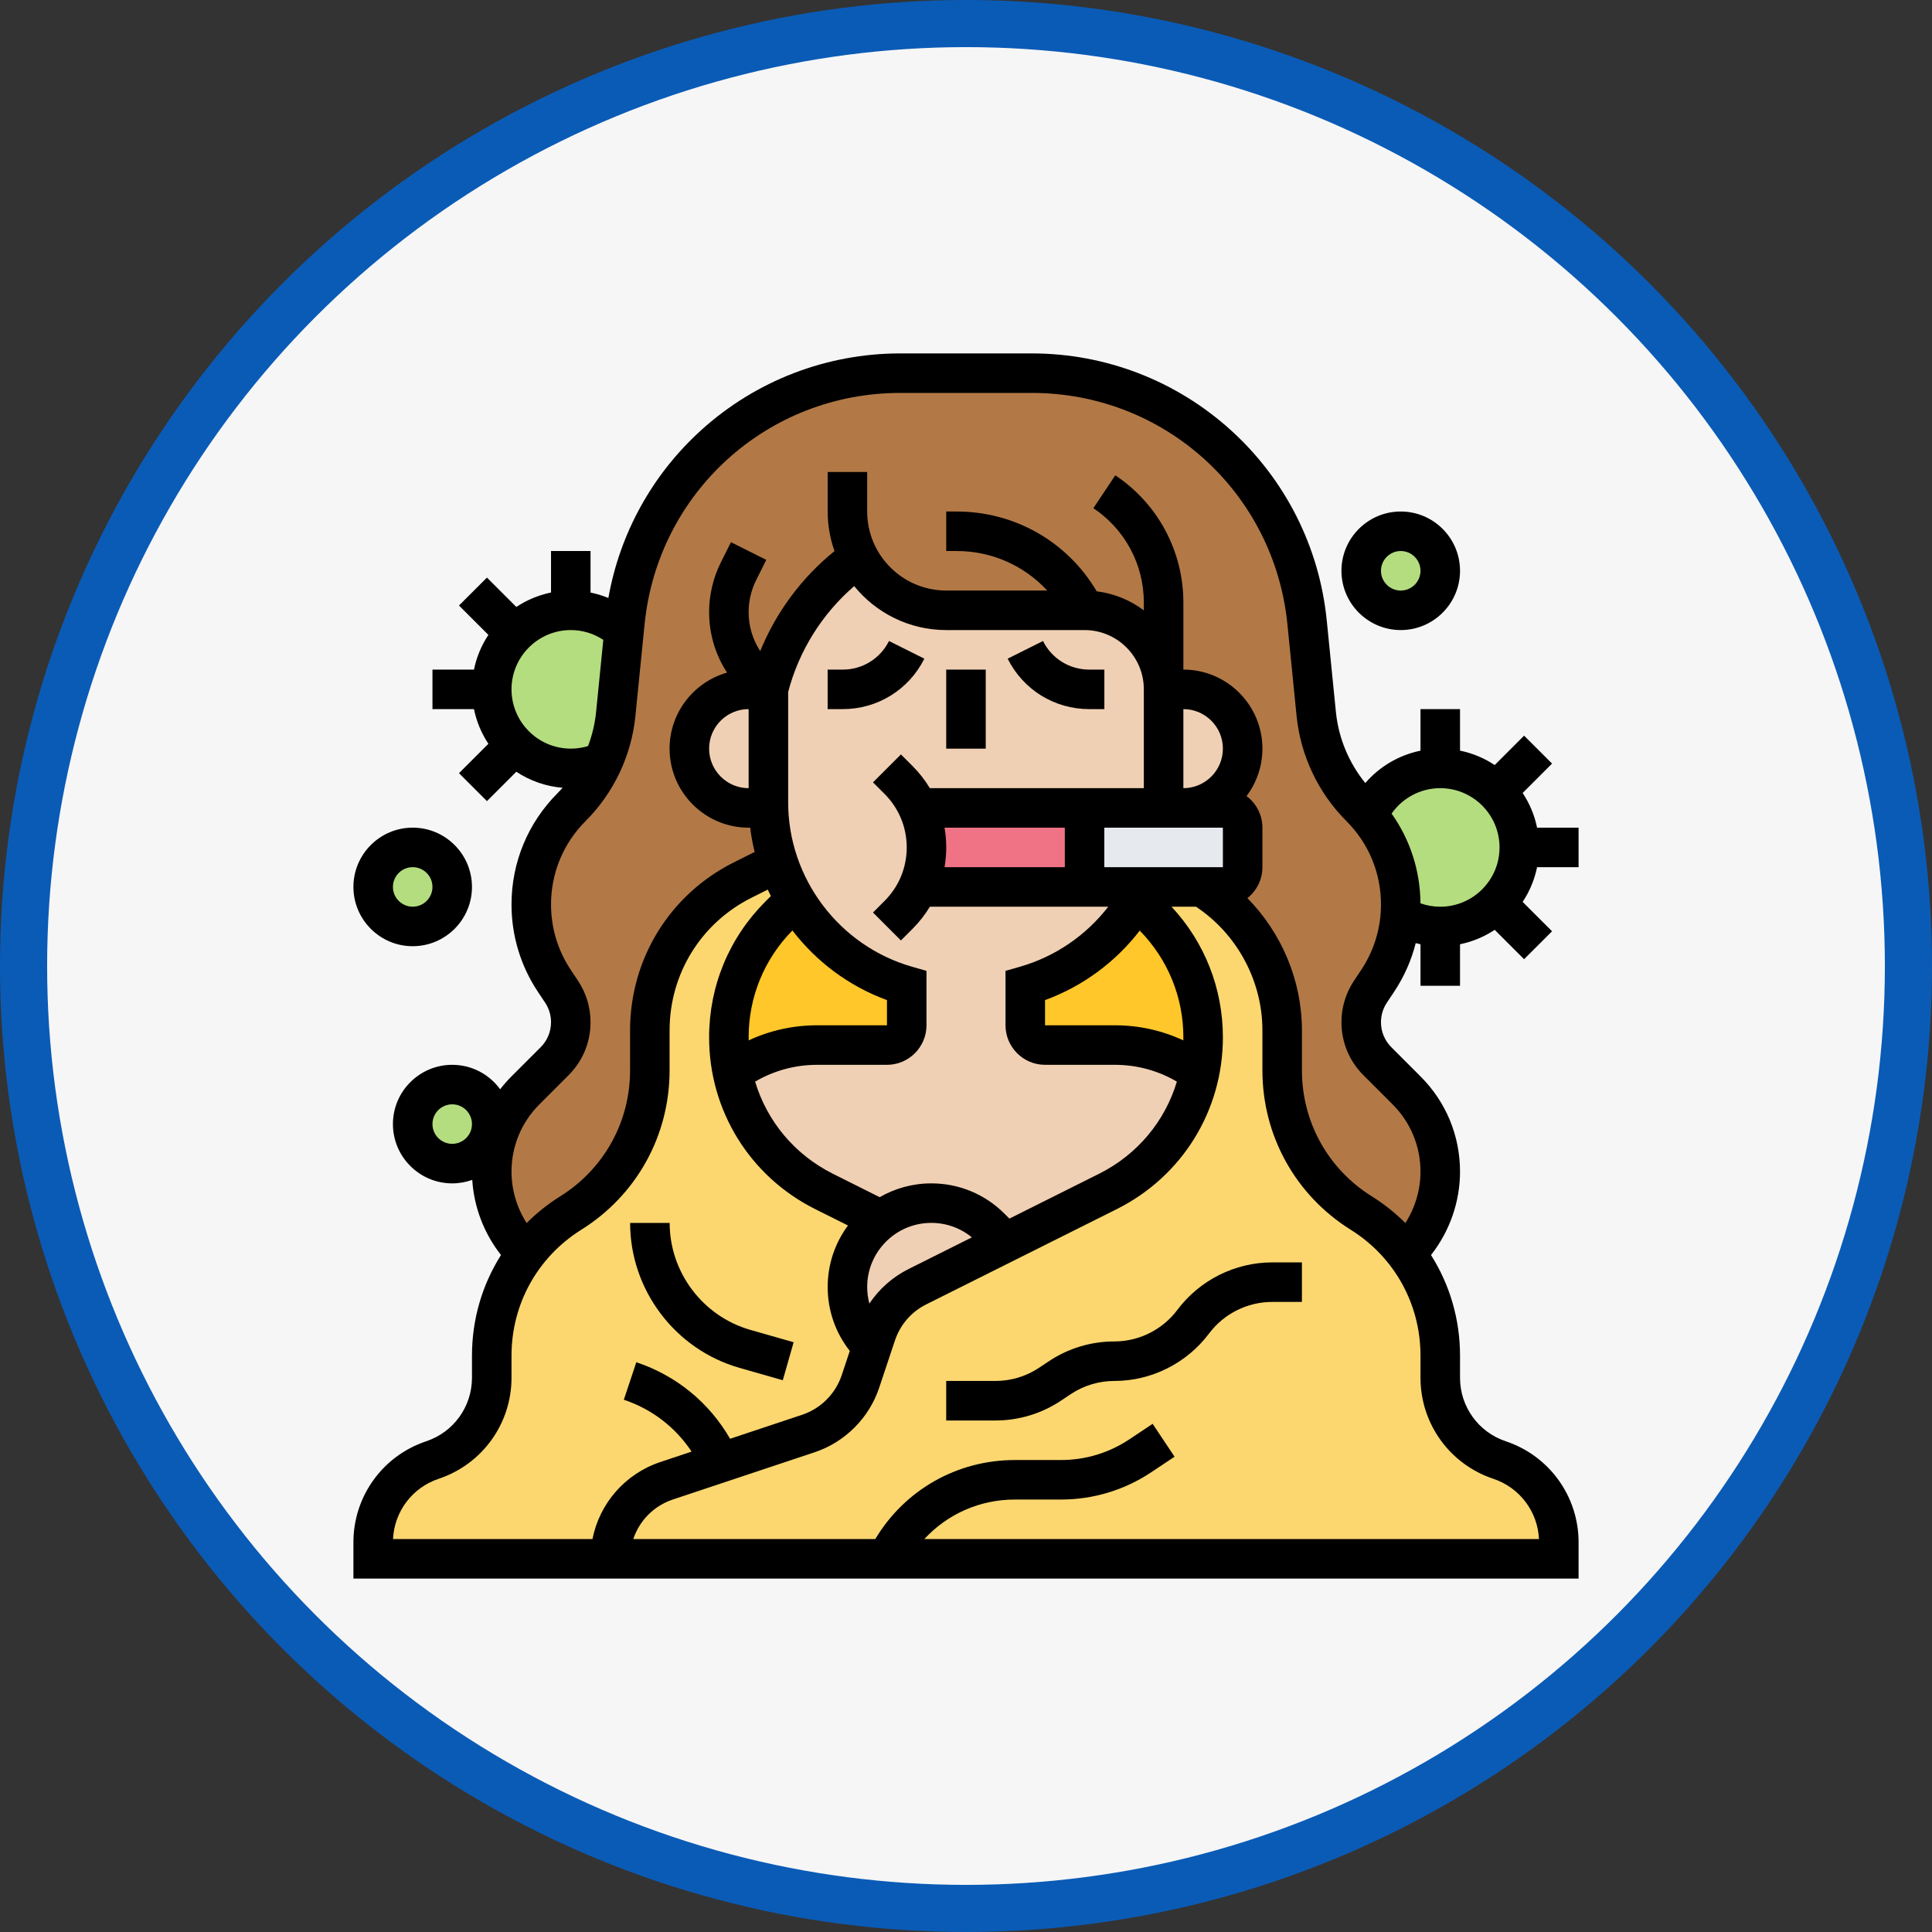 <svg width="82" height="82" viewBox="0 0 82 82" fill="none" xmlns="http://www.w3.org/2000/svg">
<rect x="0" y="0" width="82" height="82" fill="#333333" stroke="none"/>
<circle cx="41" cy="41" r="40" fill="#F6F6F6" stroke="#0A5BB6" stroke-width="2"/>
<path d="M30.571 62.09L28.286 62.852C26.86 63.327 25.898 64.662 25.898 66.164H15.834V65.461C15.834 63.877 16.848 62.471 18.35 61.97C19.101 61.72 19.73 61.243 20.171 60.63C20.613 60.018 20.866 59.272 20.866 58.479V57.54C20.866 55.953 21.394 54.438 22.328 53.212C22.841 52.537 23.48 51.95 24.221 51.486C25.265 50.834 26.104 49.937 26.682 48.894C27.259 47.851 27.576 46.664 27.576 45.433V43.737C27.576 41.033 29.103 38.561 31.522 37.352L33.018 36.603C33.203 37.16 33.446 37.693 33.742 38.191L33.073 38.861C31.701 40.232 30.931 42.092 30.931 44.031C30.931 44.544 30.984 45.048 31.087 45.537C31.263 46.37 31.582 47.161 32.023 47.876C32.724 49.01 33.734 49.953 34.973 50.572L37.386 51.779C37.252 51.88 37.124 51.991 37.005 52.109C36.361 52.753 35.963 53.643 35.963 54.625C35.963 55.569 36.338 56.475 37.005 57.141L37.011 57.148L36.514 58.638C36.167 59.68 35.35 60.497 34.308 60.844L30.571 62.09Z" fill="#FCD770"/>
<path d="M37.638 66.162H25.896C25.896 64.66 26.858 63.325 28.284 62.85L30.569 62.088L34.306 60.843C35.348 60.496 36.165 59.678 36.513 58.636L37.009 57.146L37.181 56.63C37.474 55.753 38.104 55.026 38.932 54.612L42.671 52.743L47.015 50.571C48.254 49.951 49.265 49.008 49.965 47.874C50.407 47.159 50.725 46.369 50.902 45.535C51.004 45.047 51.058 44.542 51.058 44.03C51.058 42.09 50.287 40.23 48.916 38.859L48.246 38.189C48.351 38.012 48.45 37.831 48.542 37.646H51C53.107 38.934 54.413 41.236 54.413 43.735V45.431C54.413 47.893 55.68 50.181 57.767 51.485C58.509 51.948 59.147 52.535 59.661 53.21C59.872 53.485 60.06 53.775 60.228 54.077C60.806 55.12 61.122 56.307 61.122 57.538V58.477C61.122 60.062 62.136 61.467 63.638 61.969C64.389 62.219 65.018 62.696 65.46 63.308C65.901 63.921 66.154 64.667 66.154 65.46V66.162H37.638Z" fill="#FCD770"/>
<path d="M51.064 44.029C51.064 44.542 51.011 45.047 50.908 45.535C49.885 44.782 48.632 44.356 47.313 44.356H44.354C43.891 44.356 43.516 43.98 43.516 43.517V41.839C44.639 41.519 45.65 40.969 46.504 40.25C47.199 39.665 47.79 38.967 48.252 38.189L48.922 38.859C50.293 40.23 51.064 42.09 51.064 44.029Z" fill="#FFC729"/>
<path d="M38.478 41.839V43.517C38.478 43.98 38.103 44.356 37.639 44.356H34.681C33.362 44.356 32.109 44.782 31.086 45.535C30.983 45.047 30.93 44.542 30.93 44.029C30.93 42.09 31.7 40.23 33.072 38.859L33.742 38.189C33.894 38.446 34.06 38.693 34.239 38.931C35.272 40.3 36.74 41.343 38.478 41.839Z" fill="#FFC729"/>
<path d="M46.029 25.905H40.157C38.544 25.905 37.144 24.994 36.443 23.659L36.215 23.831C34.425 25.172 33.152 27.09 32.609 29.26H31.77C30.381 29.26 29.254 30.387 29.254 31.776C29.254 32.47 29.536 33.099 29.991 33.555C30.447 34.01 31.076 34.292 31.77 34.292H32.612H32.613C32.635 35.093 32.776 35.869 33.019 36.603L31.523 37.352C29.104 38.56 27.577 41.032 27.577 43.736V45.433C27.577 46.663 27.26 47.85 26.683 48.893C26.105 49.937 25.266 50.834 24.222 51.486C23.481 51.949 22.842 52.536 22.329 53.212C21.408 52.309 20.867 51.061 20.867 49.731C20.867 49.085 20.995 48.452 21.238 47.866C21.482 47.28 21.838 46.741 22.295 46.284L23.536 45.043C23.976 44.603 24.222 44.009 24.222 43.388C24.222 43.158 24.189 42.929 24.121 42.71C24.055 42.491 23.958 42.282 23.829 42.09L23.527 41.636C22.886 40.676 22.545 39.547 22.545 38.393C22.545 37.617 22.699 36.857 22.99 36.154C23.281 35.451 23.709 34.805 24.258 34.257C24.788 33.726 25.22 33.111 25.537 32.443C25.556 32.403 25.573 32.363 25.591 32.324C25.876 31.688 26.06 31.007 26.13 30.304L26.482 26.782L26.519 26.415C27.12 20.412 32.171 15.841 38.203 15.841H43.789C49.822 15.841 54.873 20.412 55.473 26.415L55.862 30.304C56.011 31.798 56.673 33.195 57.735 34.257C57.848 34.37 57.956 34.486 58.059 34.608C58.454 35.074 58.772 35.596 59.002 36.154C59.294 36.857 59.448 37.617 59.448 38.393C59.448 38.551 59.441 38.708 59.429 38.864C59.254 39.89 59.227 39.988 59.197 40.087C59.032 40.634 58.785 41.156 58.465 41.636L58.164 42.09C57.907 42.474 57.77 42.926 57.77 43.388C57.77 43.699 57.832 44.003 57.949 44.284C58.065 44.565 58.236 44.822 58.456 45.043L59.697 46.284C60.611 47.198 61.125 48.438 61.125 49.731C61.125 50.396 60.99 51.04 60.739 51.632C60.49 52.223 60.124 52.761 59.664 53.212C59.15 52.536 58.512 51.949 57.77 51.486C55.683 50.182 54.416 47.894 54.416 45.433V43.736C54.416 41.237 53.11 38.936 51.003 37.647H51.899C52.363 37.647 52.738 37.272 52.738 36.809V35.131C52.738 34.668 52.363 34.292 51.899 34.292H50.222C50.916 34.292 51.545 34.01 52.001 33.555C52.456 33.099 52.738 32.47 52.738 31.776C52.738 30.387 51.611 29.26 50.222 29.26H49.383C49.383 27.408 47.881 25.905 46.029 25.905Z" fill="#B27946"/>
<path d="M19.193 49.389C20.119 49.389 20.87 48.639 20.87 47.712C20.87 46.786 20.119 46.035 19.193 46.035C18.267 46.035 17.516 46.786 17.516 47.712C17.516 48.639 18.267 49.389 19.193 49.389Z" fill="#B4DD7F"/>
<path d="M17.511 39.324C18.438 39.324 19.189 38.573 19.189 37.646C19.189 36.72 18.438 35.969 17.511 35.969C16.585 35.969 15.834 36.72 15.834 37.646C15.834 38.573 16.585 39.324 17.511 39.324Z" fill="#B4DD7F"/>
<path d="M26.482 26.779L26.13 30.301C26.06 31.004 25.876 31.685 25.591 32.321C25.173 32.508 24.709 32.612 24.222 32.612C23.295 32.612 22.456 32.237 21.849 31.63C21.242 31.023 20.867 30.184 20.867 29.257C20.867 28.33 21.242 27.492 21.849 26.885C22.456 26.278 23.295 25.902 24.222 25.902C25.093 25.902 25.887 26.235 26.482 26.779Z" fill="#B4DD7F"/>
<path d="M59.453 25.906C60.379 25.906 61.13 25.155 61.13 24.228C61.13 23.302 60.379 22.551 59.453 22.551C58.526 22.551 57.775 23.302 57.775 24.228C57.775 25.155 58.526 25.906 59.453 25.906Z" fill="#B4DD7F"/>
<path d="M63.5 33.597C64.107 34.204 64.482 35.042 64.482 35.969C64.482 36.896 64.107 37.735 63.5 38.342C62.893 38.949 62.054 39.324 61.127 39.324C60.508 39.324 59.929 39.156 59.431 38.864C59.443 38.708 59.45 38.55 59.45 38.392C59.45 37.616 59.295 36.856 59.004 36.154C58.773 35.595 58.456 35.073 58.06 34.607C58.583 33.433 59.759 32.614 61.127 32.614C62.054 32.614 62.893 32.99 63.5 33.597Z" fill="#B4DD7F"/>
<path d="M37.386 51.778C37.98 51.332 38.72 51.066 39.521 51.066C39.993 51.066 40.455 51.161 40.883 51.337C41.311 51.515 41.704 51.775 42.037 52.108L42.673 52.744L38.934 54.613C38.106 55.027 37.476 55.754 37.183 56.631L37.011 57.147L37.005 57.141C36.338 56.474 35.963 55.568 35.963 54.625C35.963 53.642 36.361 52.752 37.005 52.108C37.123 51.99 37.251 51.879 37.386 51.778Z" fill="#F0D0B4"/>
<path d="M50.225 29.26C51.614 29.26 52.741 30.387 52.741 31.776C52.741 32.47 52.459 33.099 52.004 33.556C51.548 34.011 50.919 34.292 50.225 34.292H49.383C49.385 34.215 49.386 34.136 49.386 34.058V29.26H50.225Z" fill="#F0D0B4"/>
<path d="M38.955 37.647H46.029H48.545C48.453 37.832 48.354 38.013 48.249 38.19C47.787 38.968 47.195 39.666 46.5 40.252C45.647 40.971 44.636 41.52 43.512 41.841V43.518C43.512 43.982 43.888 44.357 44.351 44.357H47.31C48.629 44.357 49.881 44.784 50.904 45.536C50.728 46.37 50.41 47.16 49.968 47.875C49.268 49.01 48.257 49.952 47.018 50.572L42.674 52.744L42.038 52.109C41.705 51.775 41.312 51.515 40.884 51.337C40.456 51.161 39.994 51.067 39.522 51.067C38.721 51.067 37.981 51.332 37.387 51.779L34.974 50.572C33.735 49.952 32.724 49.01 32.024 47.875C31.583 47.16 31.264 46.37 31.088 45.536C32.111 44.784 33.364 44.357 34.683 44.357H37.641C38.105 44.357 38.48 43.982 38.48 43.518V41.841C36.742 41.344 35.274 40.302 34.241 38.933C34.062 38.695 33.895 38.447 33.743 38.19C33.447 37.692 33.203 37.16 33.019 36.603C32.776 35.869 32.635 35.093 32.613 34.292C32.61 34.215 32.609 34.136 32.609 34.058V29.26C33.152 27.09 34.425 25.173 36.215 23.831L36.443 23.659C37.144 24.994 38.544 25.905 40.157 25.905H46.029C47.881 25.905 49.383 27.408 49.383 29.26V34.058C49.383 34.136 49.382 34.215 49.38 34.292H46.029H38.955C39.193 34.815 39.319 35.386 39.319 35.97C39.319 36.507 39.212 37.033 39.011 37.519C38.993 37.562 38.974 37.605 38.955 37.647Z" fill="#F0D0B4"/>
<path d="M32.615 34.058C32.615 34.136 32.616 34.215 32.619 34.292H32.618H31.776C31.082 34.292 30.453 34.011 29.997 33.556C29.542 33.099 29.26 32.47 29.26 31.776C29.26 30.387 30.387 29.26 31.776 29.26H32.615V34.058Z" fill="#F0D0B4"/>
<path d="M52.741 35.132V36.809C52.741 37.273 52.366 37.648 51.902 37.648H51.006H48.547H46.031V34.293H49.383H50.225H51.902C52.366 34.293 52.741 34.668 52.741 35.132Z" fill="#E6E9ED"/>
<path d="M46.027 34.293V37.648H38.953C38.972 37.606 38.991 37.563 39.009 37.52C39.21 37.033 39.317 36.507 39.317 35.97C39.317 35.386 39.191 34.815 38.953 34.293H46.027Z" fill="#EF7385"/>
<path d="M46.232 30.097H46.873V28.42H46.232C45.395 28.42 44.642 27.955 44.268 27.206L42.768 27.956C43.428 29.277 44.755 30.097 46.232 30.097Z" fill="black"/>
<path d="M35.768 30.097C37.244 30.097 38.572 29.277 39.232 27.956L37.732 27.206C37.357 27.955 36.605 28.42 35.768 28.42H35.127V30.097H35.768Z" fill="black"/>
<path d="M40.16 28.42H41.838V31.775H40.16V28.42Z" fill="black"/>
<path d="M31.385 58.056L33.224 58.582L33.684 56.969L31.846 56.444C29.829 55.867 28.422 54.001 28.422 51.904H26.744C26.744 54.746 28.652 57.276 31.385 58.056Z" fill="black"/>
<path d="M49.973 55.593L49.969 55.599C49.341 56.435 48.342 56.935 47.297 56.935C46.303 56.935 45.34 57.226 44.513 57.778L44.103 58.051C43.552 58.418 42.911 58.612 42.25 58.612H40.16V60.29H42.25C43.244 60.29 44.206 59.998 45.033 59.447L45.444 59.173C45.994 58.806 46.635 58.612 47.297 58.612C48.867 58.612 50.368 57.862 51.315 56.599L51.319 56.594C51.947 55.757 52.946 55.258 53.992 55.258H55.257V53.58H53.992C52.421 53.58 50.92 54.33 49.973 55.593Z" fill="black"/>
<path d="M17.516 40.16C18.904 40.16 20.032 39.031 20.032 37.644C20.032 36.257 18.904 35.128 17.516 35.128C16.129 35.128 15 36.257 15 37.644C15 39.031 16.129 40.16 17.516 40.16ZM17.516 36.805C17.979 36.805 18.355 37.182 18.355 37.644C18.355 38.106 17.979 38.483 17.516 38.483C17.054 38.483 16.677 38.106 16.677 37.644C16.677 37.182 17.054 36.805 17.516 36.805Z" fill="black"/>
<path d="M67 36.806V35.129H65.238C65.129 34.594 64.918 34.097 64.626 33.657L65.874 32.409L64.687 31.223L63.44 32.471C63 32.179 62.502 31.968 61.968 31.859V30.097H60.29V31.861C59.377 32.048 58.552 32.533 57.948 33.235C57.25 32.377 56.811 31.326 56.7 30.219L56.311 26.329C56 23.218 54.553 20.35 52.235 18.253C49.917 16.155 46.919 15 43.793 15H38.207C35.081 15 32.083 16.155 29.765 18.253C27.685 20.135 26.307 22.638 25.821 25.38C25.577 25.28 25.324 25.203 25.064 25.15V23.387H23.387V25.149C22.852 25.258 22.355 25.469 21.915 25.761L20.668 24.514L19.481 25.7L20.729 26.947C20.437 27.387 20.226 27.885 20.117 28.419H18.355V30.097H20.117C20.226 30.631 20.437 31.129 20.729 31.569L19.481 32.816L20.668 34.002L21.915 32.755C22.488 33.135 23.158 33.377 23.88 33.436C23.811 33.513 23.741 33.588 23.668 33.661C22.405 34.925 21.71 36.604 21.71 38.39C21.71 39.715 22.098 40.998 22.833 42.1L23.135 42.553C23.3 42.8 23.387 43.088 23.387 43.386C23.387 43.786 23.231 44.163 22.948 44.447L21.706 45.689C21.534 45.861 21.375 46.043 21.228 46.232C20.77 45.603 20.029 45.194 19.194 45.194C17.806 45.194 16.677 46.322 16.677 47.71C16.677 49.097 17.806 50.226 19.194 50.226C19.492 50.226 19.778 50.173 20.044 50.078C20.116 51.237 20.547 52.357 21.264 53.268C20.469 54.521 20.032 55.992 20.032 57.537V58.477C20.032 59.702 19.252 60.785 18.09 61.172C16.242 61.788 15 63.511 15 65.459V67H67V65.459C67 63.511 65.758 61.788 63.91 61.172C62.748 60.785 61.968 59.702 61.968 58.477V57.537C61.968 55.992 61.531 54.521 60.736 53.268C61.525 52.266 61.968 51.011 61.968 49.729C61.968 48.203 61.373 46.768 60.294 45.689L59.053 44.447C58.769 44.164 58.613 43.787 58.613 43.386C58.613 43.089 58.7 42.801 58.865 42.553L59.167 42.1C59.593 41.461 59.902 40.762 60.087 40.029C60.154 40.046 60.222 40.063 60.29 40.077V41.839H61.968V40.077C62.502 39.968 63 39.757 63.44 39.465L64.687 40.712L65.874 39.526L64.626 38.279C64.918 37.839 65.129 37.341 65.238 36.806H67ZM24.226 31.774C22.838 31.774 21.71 30.645 21.71 29.258C21.71 27.871 22.838 26.742 24.226 26.742C24.721 26.742 25.198 26.888 25.606 27.157L25.3 30.219C25.25 30.717 25.134 31.203 24.958 31.666C24.722 31.737 24.477 31.774 24.226 31.774ZM19.194 48.548C18.731 48.548 18.355 48.172 18.355 47.71C18.355 47.247 18.731 46.871 19.194 46.871C19.656 46.871 20.032 47.247 20.032 47.71C20.032 48.172 19.656 48.548 19.194 48.548ZM18.62 62.764C20.468 62.147 21.71 60.425 21.71 58.477V57.537C21.71 55.35 22.817 53.354 24.67 52.195C27.018 50.728 28.419 48.199 28.419 45.431V43.734C28.419 41.333 29.754 39.174 31.902 38.1L32.586 37.758C32.628 37.85 32.672 37.942 32.717 38.032L32.484 38.265C30.945 39.805 30.097 41.852 30.097 44.029C30.097 47.136 31.823 49.93 34.603 51.32L35.99 52.013C35.449 52.744 35.129 53.647 35.129 54.623C35.129 55.62 35.46 56.566 36.068 57.337L35.724 58.369C35.462 59.157 34.834 59.784 34.047 60.047L30.987 61.066C30.102 59.529 28.704 58.383 27.007 57.817L26.477 59.409C27.67 59.806 28.67 60.578 29.353 61.611L28.025 62.054C26.525 62.554 25.443 63.815 25.146 65.323H16.681C16.736 64.154 17.501 63.136 18.62 62.764ZM30.097 31.774C30.097 30.849 30.849 30.097 31.774 30.097V33.452C30.849 33.452 30.097 32.699 30.097 31.774ZM36.255 24.877C37.178 26.014 38.586 26.742 40.161 26.742H46.032C47.42 26.742 48.548 27.871 48.548 29.258V33.452H39.466C39.262 33.113 39.016 32.797 38.73 32.511L38.238 32.02L37.052 33.206L37.544 33.697C38.15 34.304 38.484 35.11 38.484 35.968C38.484 36.825 38.15 37.632 37.543 38.238L37.052 38.73L38.238 39.916L38.73 39.424C39.016 39.138 39.262 38.822 39.466 38.484H47.037C46.097 39.702 44.784 40.604 43.286 41.032L42.677 41.206V43.516C42.677 44.441 43.43 45.194 44.355 45.194H47.314C48.251 45.194 49.152 45.439 49.95 45.907C49.446 47.586 48.274 49.006 46.647 49.819L42.843 51.721L42.635 51.514C41.805 50.683 40.701 50.226 39.526 50.226C38.73 50.226 37.983 50.44 37.337 50.812L35.353 49.819C33.726 49.006 32.554 47.586 32.05 45.907C32.848 45.44 33.749 45.194 34.686 45.194H37.645C38.57 45.194 39.323 44.441 39.323 43.516V41.206L38.714 41.032C35.616 40.147 33.452 37.278 33.452 34.055V29.37C33.908 27.624 34.892 26.052 36.255 24.877ZM50.224 44.157C49.318 43.735 48.332 43.516 47.314 43.516H44.355V42.447C45.951 41.864 47.345 40.835 48.374 39.498C49.568 40.715 50.226 42.321 50.226 44.029C50.226 44.072 50.224 44.114 50.224 44.157ZM46.871 36.806V35.129H51.903V36.806H46.871ZM40.089 35.129H45.194V36.806H40.089C40.136 36.532 40.161 36.252 40.161 35.968C40.161 35.684 40.136 35.404 40.089 35.129ZM50.226 33.452V30.097C51.151 30.097 51.903 30.849 51.903 31.774C51.903 32.699 51.151 33.452 50.226 33.452ZM36.899 55.328C36.838 55.101 36.806 54.864 36.806 54.623C36.806 53.123 38.027 51.903 39.526 51.903C40.162 51.903 40.764 52.12 41.249 52.518L38.563 53.861C37.88 54.203 37.312 54.709 36.899 55.328ZM31.774 44.029C31.774 42.319 32.434 40.71 33.632 39.492C34.647 40.813 36.027 41.855 37.645 42.447V43.516H34.686C33.668 43.516 32.681 43.735 31.776 44.157C31.776 44.114 31.774 44.072 31.774 44.029ZM63.38 62.764C64.499 63.136 65.264 64.154 65.319 65.323H39.231C40.205 64.265 41.583 63.645 43.073 63.645H45.033C46.402 63.645 47.727 63.244 48.865 62.485L49.852 61.827L48.922 60.431L47.935 61.089C47.073 61.664 46.069 61.968 45.033 61.968H43.073C40.617 61.968 38.393 63.241 37.15 65.323H26.878C27.137 64.545 27.747 63.915 28.555 63.645L34.577 61.638C35.863 61.209 36.887 60.185 37.315 58.9L37.984 56.895C38.208 56.223 38.68 55.678 39.314 55.361L47.397 51.32C50.177 49.93 51.903 47.136 51.903 44.029C51.903 41.953 51.131 39.996 49.724 38.484H50.762C52.506 39.641 53.581 41.632 53.581 43.734V45.431C53.581 48.199 54.982 50.728 57.33 52.195C59.184 53.354 60.29 55.351 60.29 57.537V58.477C60.29 60.425 61.532 62.147 63.38 62.764ZM57.772 41.169L57.469 41.623C57.12 42.146 56.935 42.756 56.935 43.386C56.935 44.235 57.266 45.033 57.866 45.633L59.108 46.875C59.87 47.637 60.29 48.651 60.29 49.729C60.29 50.503 60.062 51.263 59.648 51.909C59.222 51.483 58.745 51.101 58.219 50.773C56.365 49.614 55.258 47.617 55.258 45.431V43.734C55.258 41.622 54.4 39.599 52.943 38.12C53.331 37.813 53.581 37.339 53.581 36.806V35.129C53.581 34.581 53.315 34.094 52.907 33.788C53.33 33.227 53.581 32.529 53.581 31.774C53.581 29.924 52.076 28.419 50.226 28.419V25.573C50.226 23.398 49.145 21.379 47.336 20.173L46.406 21.569C47.747 22.463 48.548 23.96 48.548 25.573V25.905C47.977 25.476 47.292 25.189 46.548 25.097C45.308 22.996 43.073 21.71 40.604 21.71H40.161V23.387H40.604C42.095 23.387 43.473 24.007 44.446 25.064H40.161C38.311 25.064 36.806 23.56 36.806 21.71V20.032H35.129V21.71C35.129 22.299 35.232 22.864 35.419 23.39C34.025 24.516 32.94 25.983 32.266 27.634C31.946 27.146 31.774 26.575 31.774 25.978C31.774 25.51 31.885 25.041 32.094 24.623L32.524 23.762L31.024 23.012L30.594 23.872C30.269 24.523 30.097 25.251 30.097 25.978C30.097 26.904 30.363 27.79 30.859 28.547C29.453 28.947 28.419 30.242 28.419 31.774C28.419 33.624 29.924 35.129 31.774 35.129H31.84C31.883 35.478 31.946 35.823 32.029 36.16L31.151 36.599C28.431 37.959 26.742 40.693 26.742 43.734V45.431C26.742 47.617 25.635 49.614 23.781 50.773C23.256 51.101 22.778 51.483 22.352 51.909C21.938 51.263 21.71 50.503 21.71 49.729C21.71 48.651 22.13 47.637 22.892 46.875L24.134 45.633C24.734 45.033 25.064 44.235 25.064 43.386C25.064 42.756 24.88 42.147 24.531 41.623L24.229 41.169C23.678 40.344 23.387 39.383 23.387 38.39C23.387 37.052 23.908 35.794 24.855 34.848C26.05 33.653 26.801 32.068 26.969 30.386L27.358 26.496C27.918 20.898 32.582 16.677 38.207 16.677H43.793C49.418 16.677 54.082 20.898 54.642 26.496L55.031 30.386C55.199 32.068 55.95 33.653 57.145 34.848C58.092 35.794 58.613 37.052 58.613 38.39C58.613 39.383 58.322 40.344 57.772 41.169ZM61.129 38.484C60.841 38.484 60.557 38.434 60.289 38.34C60.279 36.956 59.85 35.639 59.064 34.532C59.529 33.864 60.297 33.452 61.129 33.452C62.516 33.452 63.645 34.58 63.645 35.968C63.645 37.355 62.516 38.484 61.129 38.484Z" fill="black"/>
<path d="M59.452 26.742C60.839 26.742 61.968 25.613 61.968 24.226C61.968 22.839 60.839 21.71 59.452 21.71C58.064 21.71 56.935 22.839 56.935 24.226C56.935 25.613 58.064 26.742 59.452 26.742ZM59.452 23.387C59.914 23.387 60.29 23.764 60.29 24.226C60.29 24.689 59.914 25.065 59.452 25.065C58.989 25.065 58.613 24.689 58.613 24.226C58.613 23.764 58.989 23.387 59.452 23.387Z" fill="black"/>
</svg>
